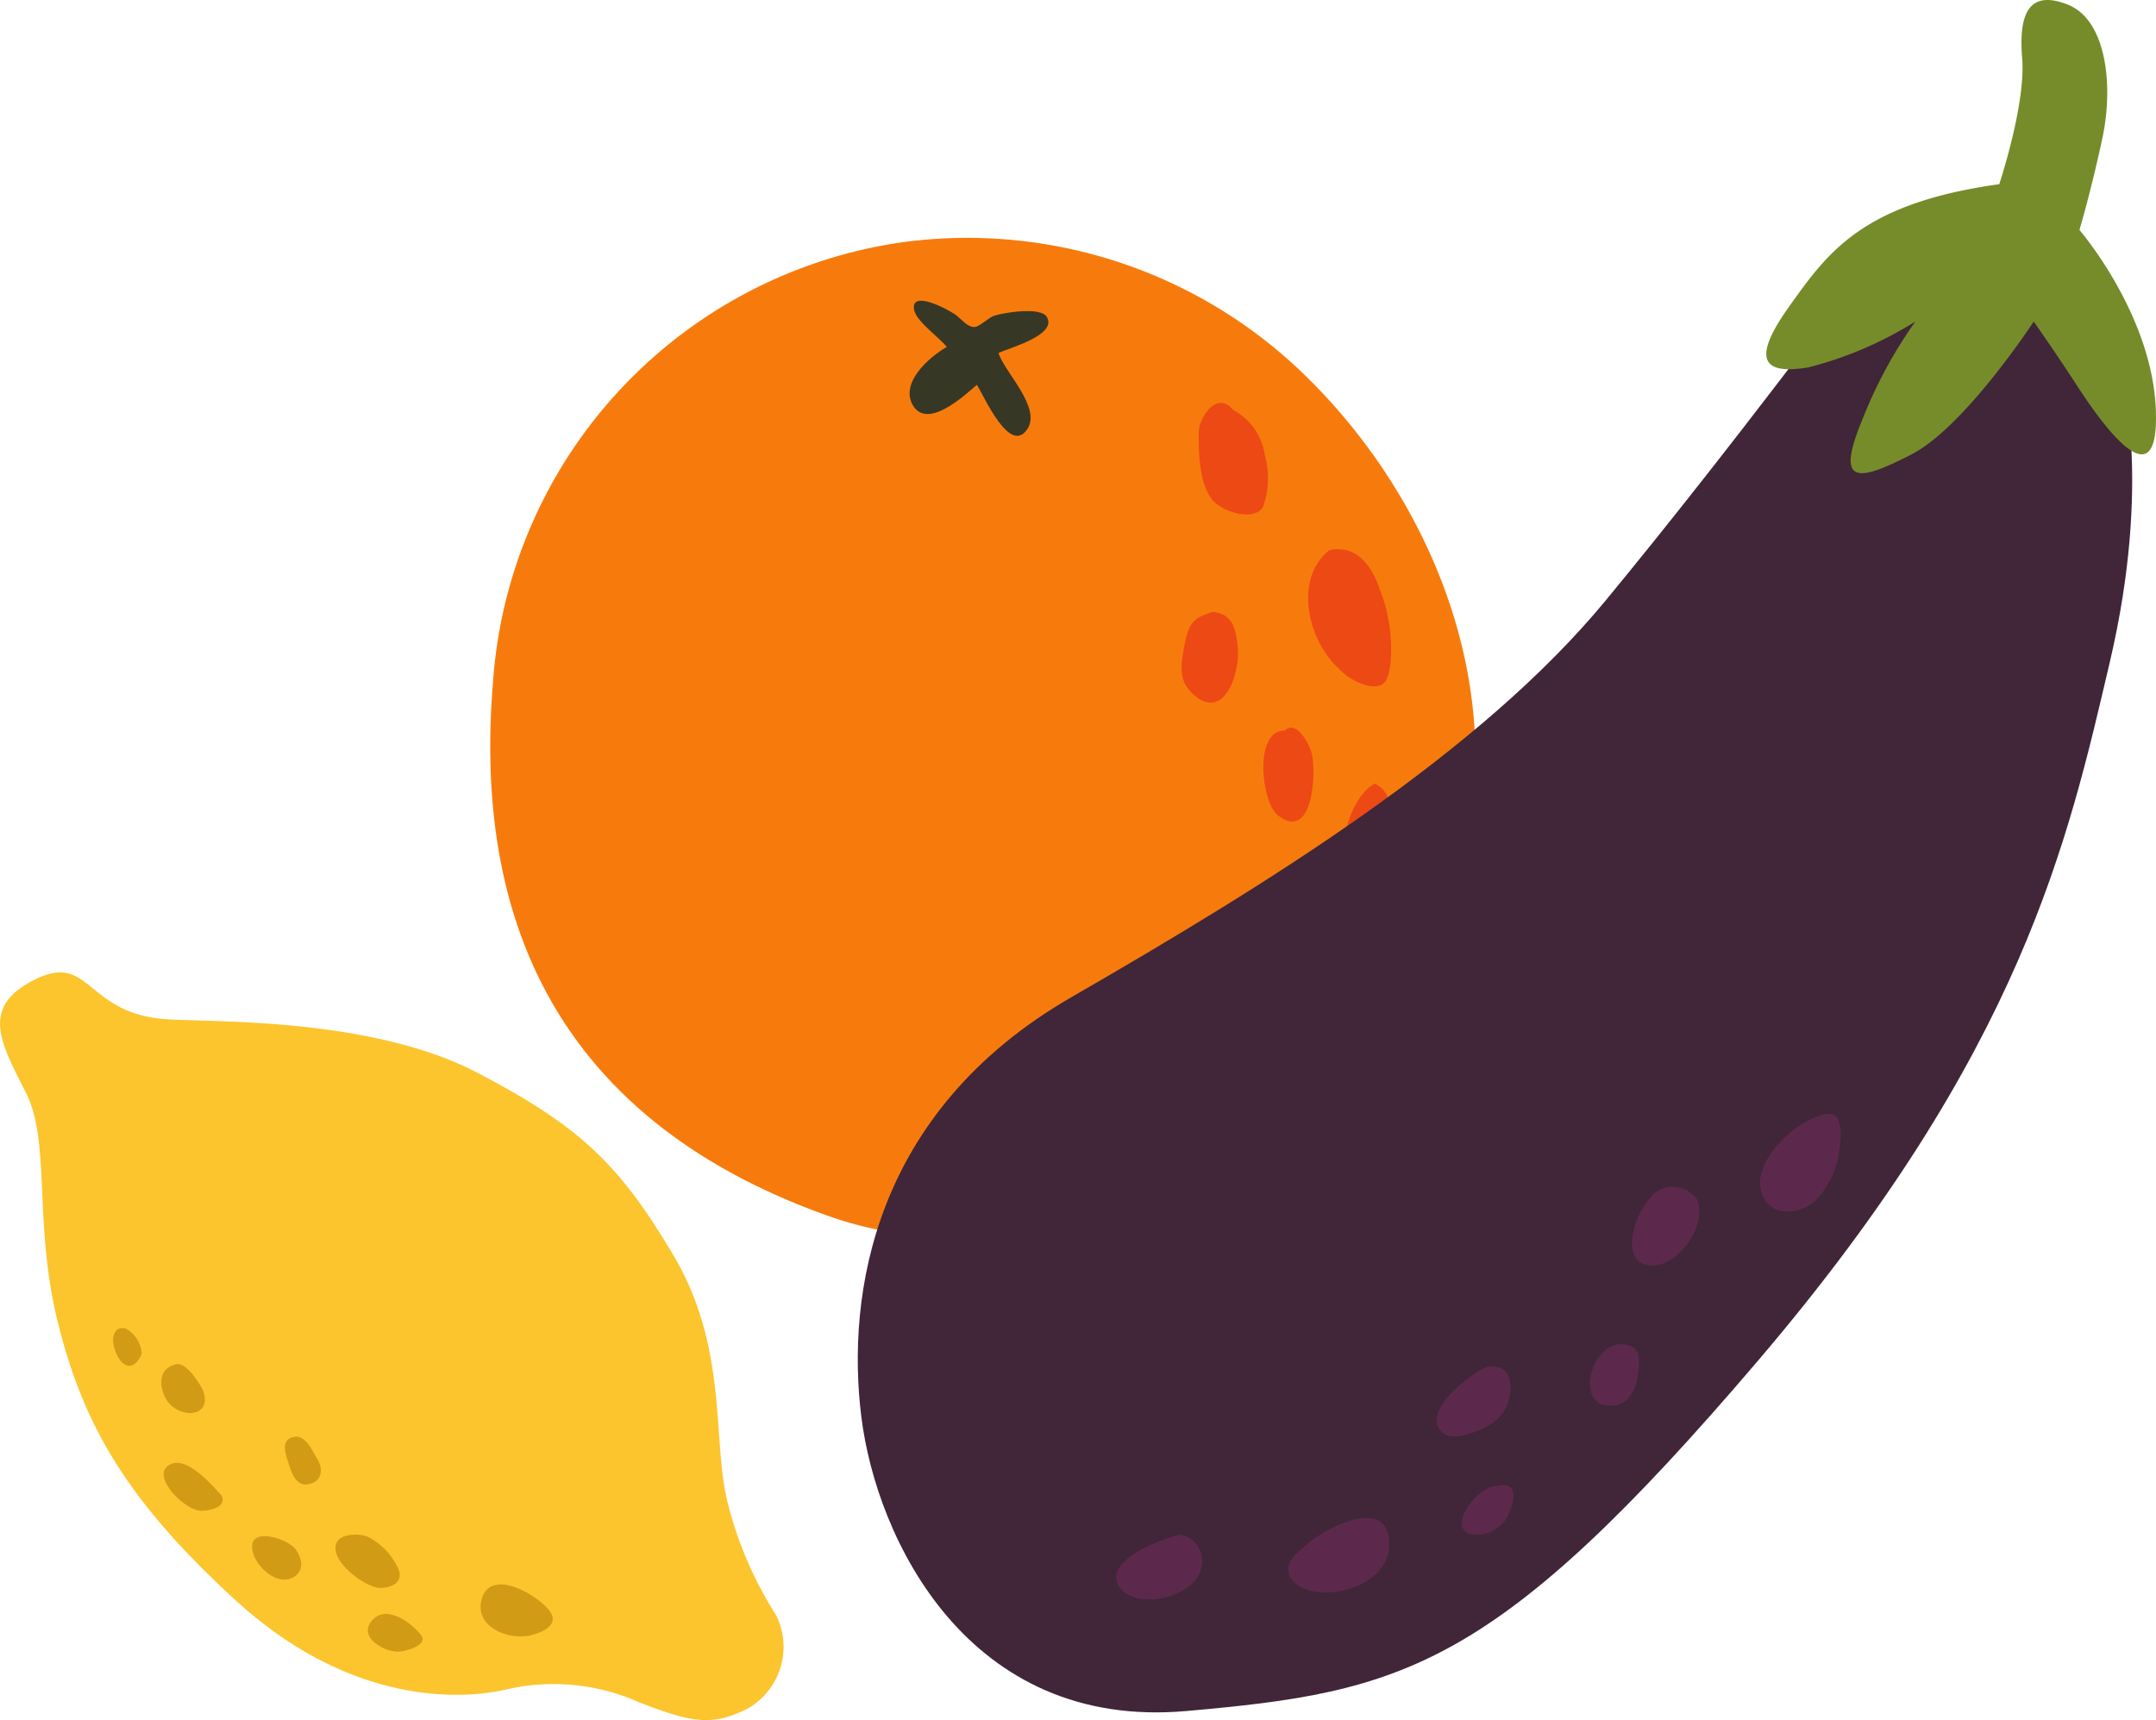 <svg xmlns="http://www.w3.org/2000/svg" width="118.001" height="94.169" viewBox="0 0 118.001 94.169"><g id="Group_1610" data-name="Group 1610" transform="translate(-368.126 -177.216)"><g id="Group_1433" data-name="Group 1433" transform="translate(394.958 190.274)"><path id="Path_8535" data-name="Path 8535" d="M426.4,194.8A26.164,26.164,0,0,0,403.982,219c-1.254,15.465,5.85,24.654,18.339,29.1,11.442,4.075,29.347-1.7,34.326-17.7,3.449-11.086-1.567-21.992-8.464-28.555A26.451,26.451,0,0,0,426.4,194.8Z" transform="translate(-403.839 -194.596)" fill="#f77b0c"></path><path id="Path_8536" data-name="Path 8536" d="M457.334,206.961c-.869-1.1-1.867.4-1.881,1.215-.018,1.071.023,2.868.763,3.727.565.655,2.226,1.163,2.748.388a4.673,4.673,0,0,0,.1-2.861A3.3,3.3,0,0,0,457.334,206.961Z" transform="translate(-416.674 -197.574)" fill="#ed4915"></path><path id="Path_8537" data-name="Path 8537" d="M464.566,217.293c-1.983,1.641-1.131,4.976.551,6.5a3.27,3.27,0,0,0,1.7.941c.9.1.986-.449,1.114-1.237a9.016,9.016,0,0,0-.6-4.092C466.92,218.145,466.05,216.954,464.566,217.293Z" transform="translate(-418.656 -200.225)" fill="#ed4915"></path><path id="Path_8538" data-name="Path 8538" d="M455.926,221.8c-1.075.305-1.336.63-1.55,1.742-.18.936-.392,1.9.318,2.63,1.791,1.846,2.745-1.02,2.582-2.491C457.153,222.562,456.914,221.916,455.926,221.8Z" transform="translate(-416.363 -201.36)" fill="#ed4915"></path><path id="Path_8539" data-name="Path 8539" d="M461.326,230.4c-1.708-.032-1.276,3.923-.392,4.625,1.933,1.536,2.132-2.307,1.881-3.332C462.67,231.1,461.964,229.791,461.326,230.4Z" transform="translate(-417.845 -203.461)" fill="#ed4915"></path><path id="Path_8540" data-name="Path 8540" d="M467.688,234.314c-1.6.862-2.15,4.257-1.587,5.805.442,1.214,1.524.9,1.9-.224a10.056,10.056,0,0,0,.467-2.947C468.517,235.916,468.769,234.895,467.688,234.314Z" transform="translate(-419.269 -204.473)" fill="#ed4915"></path><path id="Path_8541" data-name="Path 8541" d="M458.644,243.494a4.9,4.9,0,0,0-1.944,1.9c-.415,1.183.877,1.289,1.748,1.011a2.147,2.147,0,0,0,1.458-1.538C460.259,243.755,459.589,243.744,458.644,243.494Z" transform="translate(-416.965 -206.756)" fill="#ed4915"></path><path id="Path_8542" data-name="Path 8542" d="M460.946,249.461c-.67.946-2.01,1.519-2.27,2.785-.176.852.141,1.525,1.076,1.524,1.474,0,3.087-1.972,3-3.412C462.7,249.538,461.582,248.807,460.946,249.461Z" transform="translate(-417.465 -208.177)" fill="#ed4915"></path><path id="Path_8543" data-name="Path 8543" d="M436.422,201.66c-.373-.5-1.669-1.388-1.787-2.039-.2-1.1,1.778-.062,2.242.256.321.221.666.715,1.076.689.261-.017.756-.512,1.055-.613.5-.169,2.549-.512,2.889.059.6,1.005-2.1,1.709-2.643,1.979.312,1.035,2.38,2.991,1.567,4.182-.964,1.412-2.367-1.844-2.751-2.443-.744.654-2.7,2.432-3.49,1.144C433.839,203.662,435.4,202.245,436.422,201.66Z" transform="translate(-411.436 -195.722)" fill="#373726"></path></g><g id="Group_1434" data-name="Group 1434" transform="translate(368.126 230.451)"><path id="Path_8544" data-name="Path 8544" d="M377.391,250.647c2.845.151,11.2-.038,16.842,2.908s7.788,5.011,10.755,10.011,2.132,9.994,2.925,13.38a20.868,20.868,0,0,0,2.684,6.306,3.882,3.882,0,0,1-1.6,5.149c-1.931.959-3.029.727-5.828-.342a11.494,11.494,0,0,0-7.42-.71c-2.694.6-8.624.679-14.714-4.89s-8.375-9.739-9.736-15.2-.376-9.875-1.754-12.6-2.545-4.71.519-6.21S372.77,250.4,377.391,250.647Z" transform="translate(-368.126 -248.071)" fill="#fcc52e"></path><path id="Path_8545" data-name="Path 8545" d="M406.945,294.169c-.606-.89-3.2-2.418-3.731-.76-.5,1.56,1.409,2.326,2.621,2.056C406.409,295.337,407.468,294.939,406.945,294.169Z" transform="translate(-376.831 -259.162)" fill="#d29b16"></path><path id="Path_8546" data-name="Path 8546" d="M397.821,295.961c-.476-.608-1.832-1.68-2.644-.811-.864.924.664,1.789,1.461,1.736C397.014,296.861,398.266,296.529,397.821,295.961Z" transform="translate(-374.789 -259.698)" fill="#d29b16"></path><path id="Path_8547" data-name="Path 8547" d="M395.9,290.7a3.572,3.572,0,0,0-1.6-1.557c-.443-.178-1.4-.161-1.651.3-.527.98,1.608,2.572,2.428,2.516C396.029,291.9,396.307,291.366,395.9,290.7Z" transform="translate(-374.206 -258.259)" fill="#d29b16"></path><path id="Path_8548" data-name="Path 8548" d="M390.638,283.1c.331.521.3,1.165-.322,1.371-.714.238-1.016-.394-1.189-.959s-.576-1.44.253-1.6C390.029,281.788,390.406,282.735,390.638,283.1Z" transform="translate(-373.286 -256.484)" fill="#d29b16"></path><path id="Path_8549" data-name="Path 8549" d="M388.888,289.888c-.4-.589-2.724-1.373-2.36.134.2.831,1.359,1.9,2.243,1.367C389.316,291.06,389.269,290.456,388.888,289.888Z" transform="translate(-372.693 -258.287)" fill="#d29b16"></path><path id="Path_8550" data-name="Path 8550" d="M383.23,285.607c-.515-.536-1.95-2.3-2.919-1.658-.94.626.907,2.512,1.827,2.486C382.6,286.422,383.5,286.247,383.23,285.607Z" transform="translate(-371.092 -256.958)" fill="#d29b16"></path><path id="Path_8551" data-name="Path 8551" d="M380.67,276.626c-.877.215-.942,1.006-.617,1.745.565,1.286,2.757,1.285,2.08-.379C382.134,277.992,381.327,276.465,380.67,276.626Z" transform="translate(-371.048 -255.169)" fill="#d29b16"></path><path id="Path_8552" data-name="Path 8552" d="M377.928,275.326a1.7,1.7,0,0,0-.873-1.313c-.647-.156-.76.51-.654.951.1.422.349.971.749,1.08S377.907,275.59,377.928,275.326Z" transform="translate(-370.175 -254.517)" fill="#d29b16"></path></g><g id="Group_1435" data-name="Group 1435" transform="translate(415.072 177.216)"><path id="Path_8553" data-name="Path 8553" d="M499.775,202.673s1.672,5.851-.627,15.674-4.807,21.317-19.227,38.245-19.436,18.182-31.348,19.227-16.928-9.405-17.764-16.093.627-16.719,11.494-22.989S464.664,223.363,471.561,215s14-17.973,14-17.973h8.987Z" transform="translate(-430.611 -182.144)" fill="#402638"></path><path id="Path_8554" data-name="Path 8554" d="M499.506,258.523c-1.5.435-4.067,2.946-2.843,4.639.645.893,2.021.6,2.686-.016a4.686,4.686,0,0,0,1.334-2.821C500.829,259.362,500.89,257.89,499.506,258.523Z" transform="translate(-446.957 -197.397)" fill="#5c294c"></path><path id="Path_8555" data-name="Path 8555" d="M509.544,187.3s1.463-4.389,1.254-6.9.418-3.761,2.508-2.926,2.508,4.389,1.881,7.315-1.254,5.016-1.254,5.016,3.971,4.6,4.18,9.822-2.926.836-4.284-1.254-2.4-3.552-2.4-3.552-3.762,5.764-6.687,7.271-4.18,1.716-2.718-1.837a25.245,25.245,0,0,1,2.926-5.434,20.637,20.637,0,0,1-5.852,2.508c-2.508.418-3.135-.418-1.045-3.344S502.02,188.342,509.544,187.3Z" transform="translate(-447.068 -177.216)" fill="#768c2a"></path><path id="Path_8556" data-name="Path 8556" d="M488.565,263.849c-1.236.553-2.574,4.21-.374,4.159,1.422-.033,3.054-2.346,2.334-3.693A1.632,1.632,0,0,0,488.565,263.849Z" transform="translate(-444.637 -198.726)" fill="#5c294c"></path><path id="Path_8557" data-name="Path 8557" d="M485.687,275.159c-1.8-.006-2.577,3.585-.47,3.371.911-.093,1.28-.959,1.371-1.764C486.691,275.856,486.731,275.242,485.687,275.159Z" transform="translate(-443.875 -201.572)" fill="#5c294c"></path><path id="Path_8558" data-name="Path 8558" d="M475.54,276.818c-.855.288-3.917,2.653-2.313,3.681.584.373,1.941-.2,2.43-.506a2.255,2.255,0,0,0,1.134-1.646C476.93,277.51,476.675,276.614,475.54,276.818Z" transform="translate(-441.095 -201.978)" fill="#5c294c"></path><path id="Path_8559" data-name="Path 8559" d="M476.625,285.473c-1.35-.035-3.09,2.771-1.136,2.665a1.86,1.86,0,0,0,1.744-1.256C477.433,286.4,477.768,285.207,476.625,285.473Z" transform="translate(-441.553 -204.128)" fill="#5c294c"></path><path id="Path_8560" data-name="Path 8560" d="M465.322,287.986a7.214,7.214,0,0,0-3.144,2.061c-.56.872.191,1.56.98,1.759,1.787.449,4.744-.655,4.3-3C467.253,287.757,466.339,287.668,465.322,287.986Z" transform="translate(-438.412 -204.722)" fill="#5c294c"></path><path id="Path_8561" data-name="Path 8561" d="M452.965,289.033c-.929.183-4.54,1.5-3.261,2.98,1.011,1.174,4,.414,4.361-1.061A1.469,1.469,0,0,0,452.965,289.033Z" transform="translate(-435.291 -205.023)" fill="#5c294c"></path></g></g></svg>
